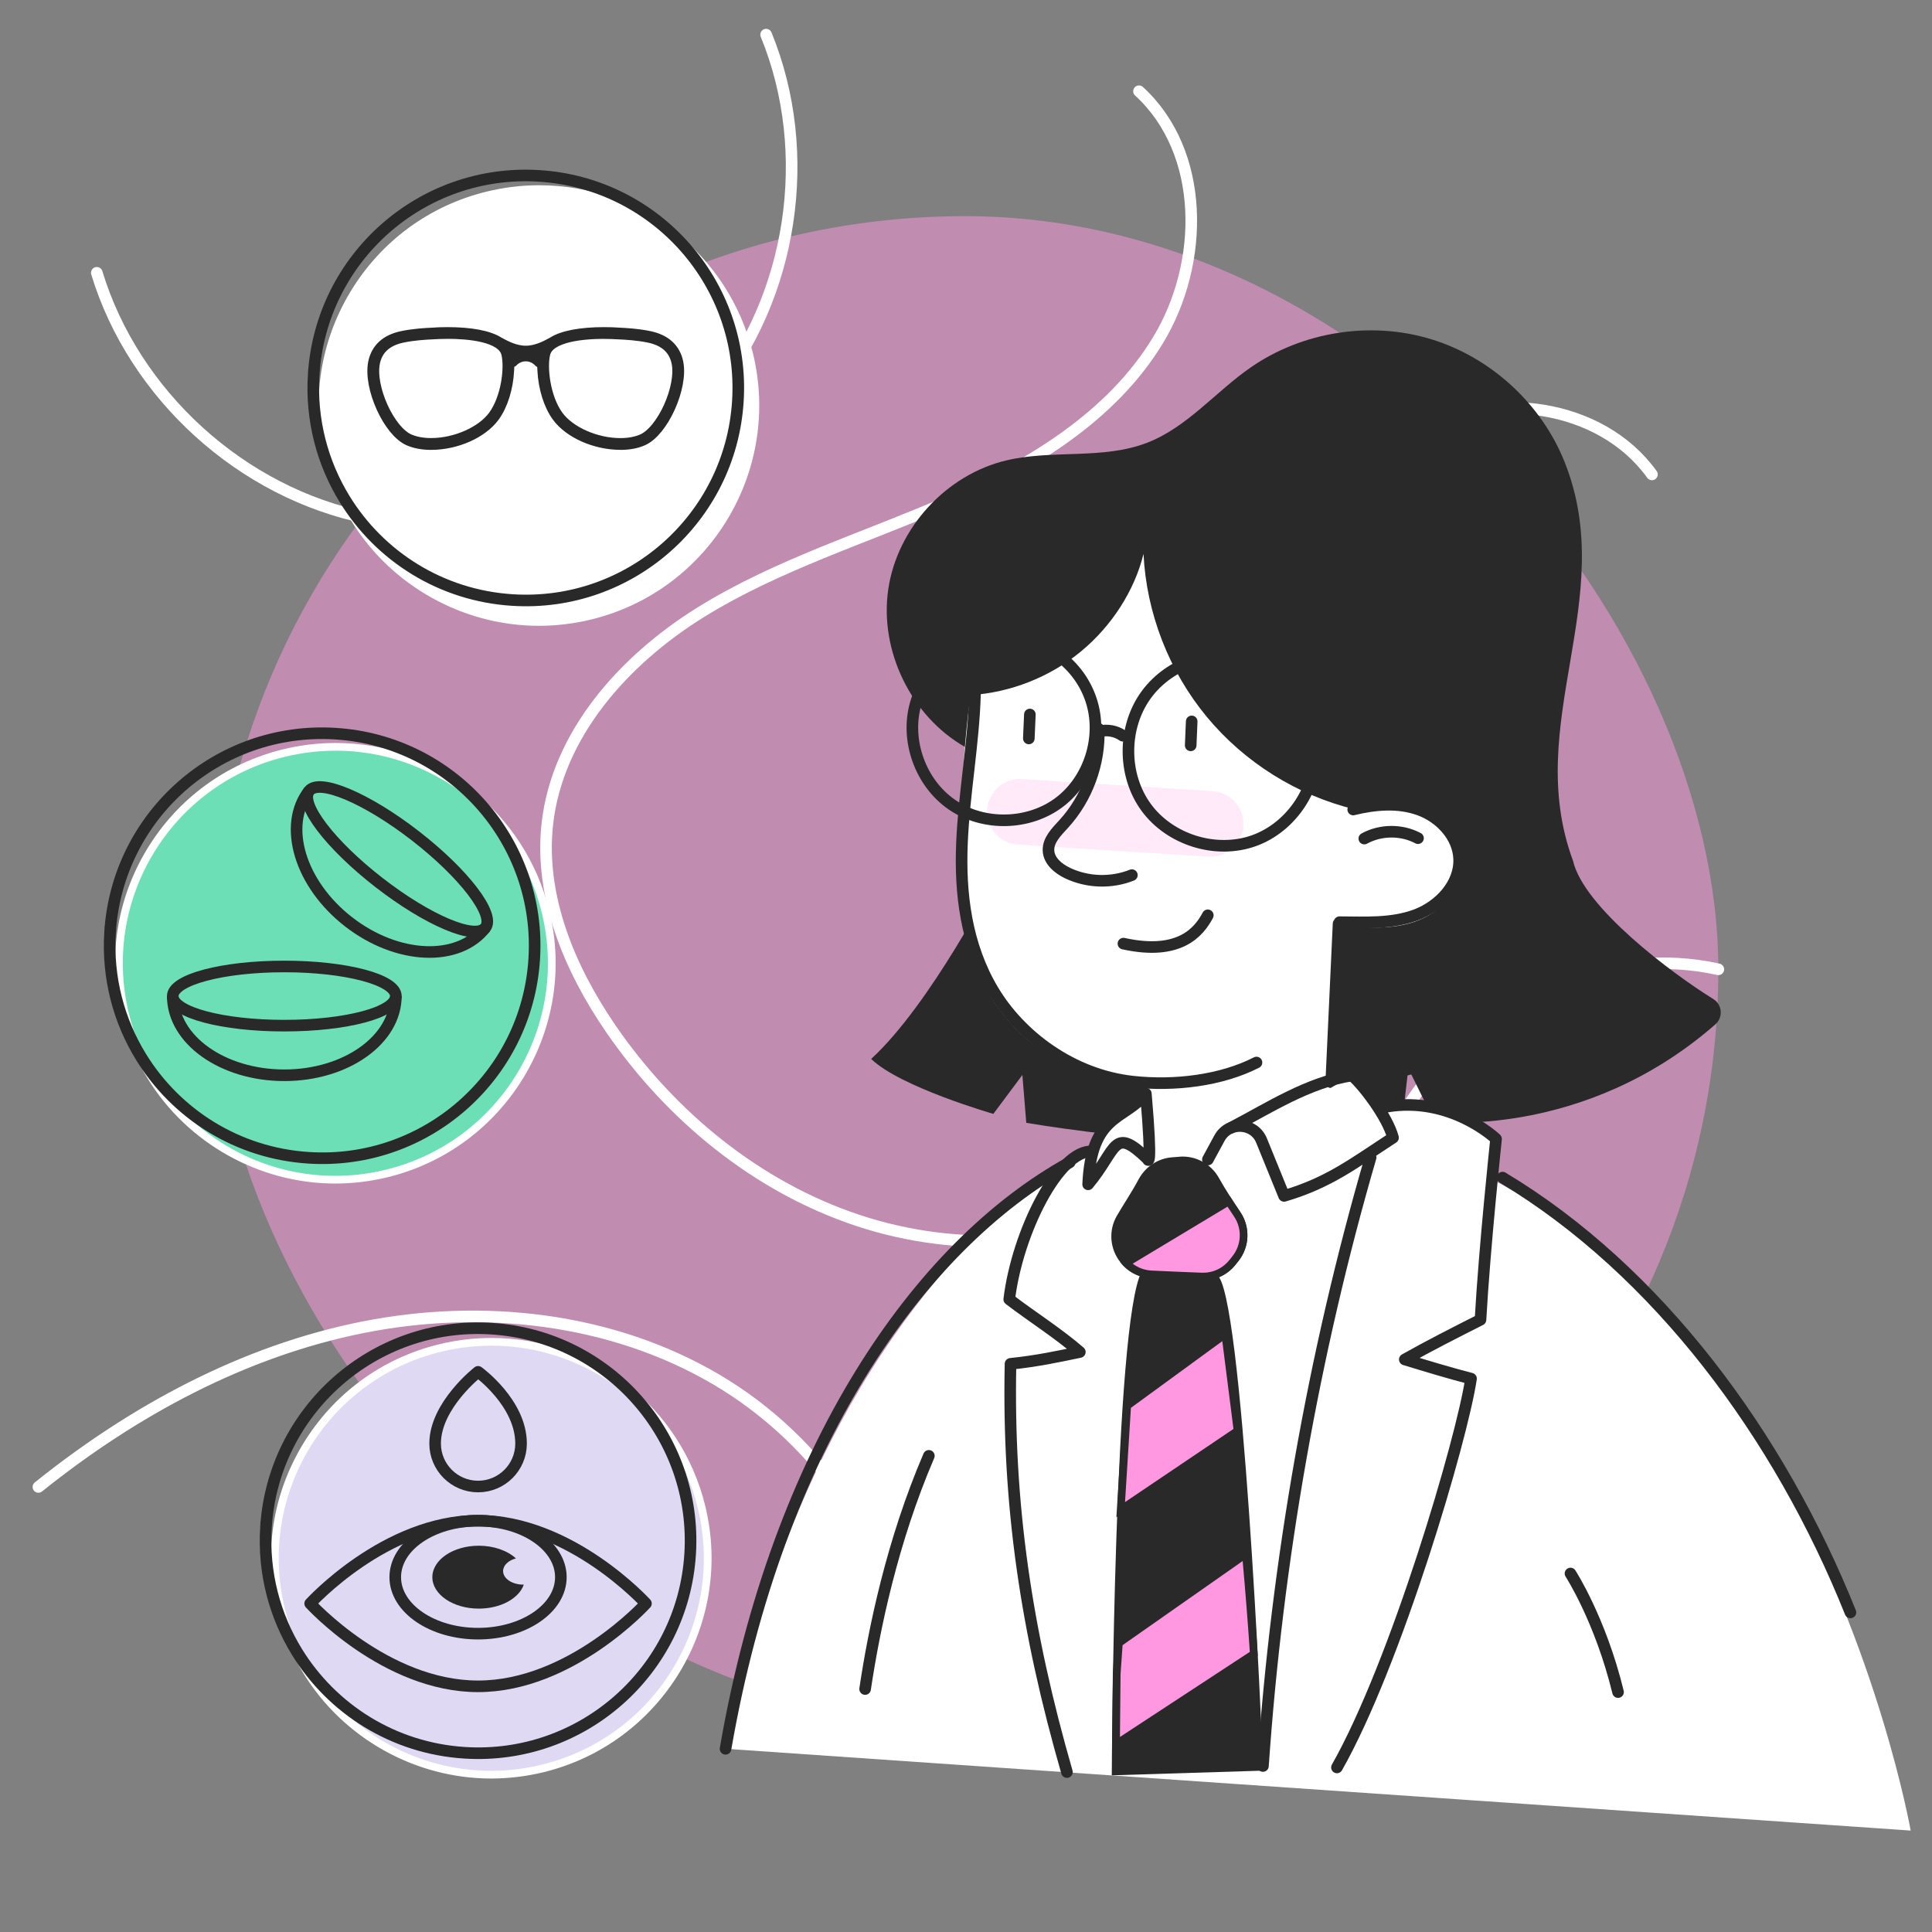 <?xml version="1.0" encoding="UTF-8"?><svg id="Layer_5" xmlns="http://www.w3.org/2000/svg" viewBox="0 0 500 500"><rect x="0" y="0" width="500" height="500" fill="#808080" stroke="none"/><defs><style>.cls-1{stroke-miterlimit:10;}.cls-1,.cls-2,.cls-3,.cls-4{fill:none;}.cls-1,.cls-2,.cls-5{stroke:#292929;}.cls-1,.cls-2,.cls-5,.cls-4{stroke-width:3px;}.cls-2,.cls-3,.cls-5,.cls-4{stroke-linecap:round;stroke-linejoin:round;}.cls-6,.cls-5{fill:#fff;}.cls-7{fill:#ff98e1;}.cls-8{fill:#e0d9f4;}.cls-9{fill:#6cdfb6;}.cls-10{fill:#292929;}.cls-11{fill:rgba(255,152,225,.5);}.cls-3{opacity:.2;stroke:#ff98e1;stroke-width:17px;}.cls-4{stroke:#fff;}</style></defs><rect class="cls-11" x="54.85" y="55.94" width="389.85" height="389.85" rx="194.93" ry="194.93"/><path class="cls-4" d="M198.27,8.96c12.55,30.62,6.89,67.93-14.16,93.45-21.05,25.53-56.6,38.18-89.05,31.69-32.44-6.49-60.39-31.84-70.01-63.5"/><path class="cls-4" d="M294.77,23.61c17.2,15.76,17.04,44.45,4.94,64.4-12.09,19.95-33.23,32.62-54.61,41.95-21.38,9.33-44,16.22-63.81,28.53-19.81,12.32-37.07,31.57-39.64,54.76-2.08,18.77,5.73,37.39,16.41,52.96,15.54,22.64,37.88,40.97,63.94,49.63,26.06,8.66,55.79,7.1,79.81-6.22,24.01-13.32,41.43-38.78,43.02-66.19,1.45-24.96-9.52-49.23-9.22-74.23,.27-22.68,11.15-45.95,30.8-57.25,19.66-11.31,47.88-7.58,61.11,10.83"/><path class="cls-4" d="M444.71,250.86c-27.93-6.24-58.32,6.67-75.94,29.22s-23.03,53.28-17.62,81.37c5.41,28.1,20.89,53.61,40.79,74.17"/><path class="cls-4" d="M234.44,433.18c-2.01-31.42-22.04-60.31-49.19-76.24-27.15-15.93-60.51-19.59-91.39-13.43-30.87,6.16-59.37,21.61-83.92,41.31"/><g><path class="cls-6" d="M187.77,452.58l306.71,21.17s-32.56-184.76-174.25-183.53c-32.14,.28-62.24,15.38-91.98,60.04-30.86,46.34-40.49,102.32-40.49,102.32Z"/><path class="cls-10" d="M249.69,193.29c-13.92-7.99-22.13-24.89-19.81-40.77s15.03-29.72,30.65-33.39c11.96-2.81,24.98-.12,36.43-4.58,10.34-4.03,17.66-13.2,26.79-19.51,13.35-9.22,30.95-11.99,46.48-7.3,15.53,4.69,28.67,16.73,34.68,31.8,14.19,35.53-10.99,67.65,2.19,103.24,2.76,12.08,25.73,29.24,36.29,35.76,2.35,1.45,2.61,4.76,.53,6.58-34.16,29.89-72.65,25.16-72.65,25.16l-6.79-13.77-1.66,14.25s-2.19,2.92-5.58,3.99"/><path class="cls-10" d="M326.89,458.24l-39.16,1.21c.01-2.65,.56-117.57,7.77-130.43l19.42,.95c6.56,3.2,11.69,118.24,11.98,128.26Z"/><path class="cls-10" d="M257.38,227.5s-16.46,32.36-31.92,46.55c7.47,7.28,31.62,14.22,31.62,14.22l7.51-10.07,1.01,12.39s29.87,5,35.56,3.14c19.11-5.07,67.74-16.52,67.74-16.52l-36.32-102.1-75.22,52.38"/><path class="cls-6" d="M251.17,179.9s-8.69,59.08,6.77,80.43c15.73,21.73,38.25,19.94,38.25,19.94l-.98,21.66,48.43-1.33,2.78-61.57s30.16,7.23,31.19-16.83c.74-17.26-26.97-12.73-26.97-12.73-14.9-3.61-28.57-12.15-38.34-23.97-9.77-11.82-15.61-26.84-16.36-42.15-2.31,9.44-8.18,18.64-16.21,25.26-8.03,6.62-18.18,10.63-28.56,11.28"/><line class="cls-3" x1="263.98" y1="210.1" x2="313.3" y2="213.23"/><path class="cls-2" d="M252.33,179.6c-.37,12.92-2.83,25.65-3.37,38.55-.54,12.9,.98,26.32,8.05,38.16,7.07,11.84,20.53,21.88,36.08,23.61,10.9,1.21,23.01-.29,32.09-4.94"/><path class="cls-2" d="M350.21,209.5c5.61-1.38,11.65-1.91,17.08,.06,5.43,1.96,10.08,6.89,10.33,12.66,.29,6.58-5.12,12.32-11.29,14.6-6.17,2.28-12.97,1.88-19.66,1.84-.05,.13-.1,.26-.25,.39l-1.9,41.04"/><path class="cls-2" d="M312.58,236.88c-2.23,4.17-7.17,10.56-21.84,7.33"/><path class="cls-2" d="M284.35,188.63c.31,8.96-3.01,17.99-9.06,24.61-1.84,2.01-4.07,4.18-3.94,6.9,.12,2.67,2.53,4.67,4.95,5.82,5.15,2.45,11.33,2.64,16.63,.52"/><path class="cls-2" d="M282.37,181.15c3.12,9.37-.35,20.55-8.24,26.5-7.89,5.95-19.6,6.21-27.74,.62-8.15-5.58-12.13-16.6-9.43-26.1s11.88-16.78,21.74-17.25c9.87-.47,20.17,5.74,23.67,16.22Z"/><path class="cls-2" d="M324.45,170.7c-9.93-3.13-21.66,.68-27.8,9.09-6.14,8.41-6.16,20.8,0,29.19,6.16,8.39,18.03,12.09,27.84,8.6s16.69-13.91,15.99-24.3c-.71-10.39-8.81-20.31-16.02-22.58Z"/><path class="cls-2" d="M290.57,190.4c-1.75-1.25-4.07-1.66-6.15-1.1"/><path class="cls-2" d="M353.08,217.02c4.24-2.32,9.63-2.36,13.9-.1"/><path class="cls-5" d="M296.54,283.05c-5.61,6.92-14.11,5.16-14.93,23.45,7.63-9.15,6.37-15.26,15.42-6.51-.04,.13,1.27,3.26-.48-16.94Z"/><path class="cls-5" d="M358.82,286.42c16.69-2.85,28.36,8.33,28.36,8.33,0,0-3,28.19-4.03,46.8-6.56,3.32-13.13,6.64-19.59,10.28,5.69,1.74,11.38,3.47,17.14,4.96-2.32,15.61-19.43,73.7-34.7,100.62"/><path class="cls-2" d="M354.72,299.53c-14.82,50.87-24.22,104.65-27.87,157.51"/><path class="cls-2" d="M388.86,304.76c40.13,24.1,71.63,66.6,90.03,112.53"/><path class="cls-5" d="M312.6,300.08l2.98-5.5c2.43-4.49,8.99-4.13,10.91,.6,1.93,4.76,3.87,9.53,5.83,14.32,11.6-3.4,18.07-8.49,28.2-15.07-1.48-5.55-7.95-13.87-10.63-16.09"/><path class="cls-2" d="M318.48,291.92c9.84-5.13,20.09-11.86,31.42-13.58"/><path class="cls-2" d="M276.84,300.82c-39.16,21.58-75.65,74.08-89.07,151.77"/><path class="cls-2" d="M406.44,407.22s7.74,11.93,12.31,30.69"/><g><polygon class="cls-7" points="291.7 363.82 317.1 345.28 320.28 370.3 290.03 390.7 291.7 363.82"/><path class="cls-10" d="M316.33,347.08l2.89,22.73-28.06,18.93,1.52-24.39,23.66-17.27m1.56-3.61l-27.15,19.82-1.83,29.38,32.45-21.89-3.47-27.31h0Z"/></g><path class="cls-10" d="M305.26,299.36c-.64,.05-1.28,.1-1.92,.15-3.69,.28-6.94,2.46-8.68,5.72s-3.77,6.24-5.62,9.42c-2.2,3.78-1.83,8.54,.89,11.98l.08,.1c1.92,2.44,4.8,3.92,7.9,4.07,4.38,.21,8.75,.41,13.1,.56,3.4,.12,6.65-1.41,8.76-4.09,.24-.31,.49-.62,.74-.93,2.89-3.64,3.11-8.74,.52-12.61-1.93-2.9-3.85-5.79-5.57-8.87-2.05-3.67-6.02-5.83-10.21-5.51Z"/><g><path class="cls-7" d="M289.01,433.15l.56-7.93,32.88-23.03c.82,8.95,1.51,17.63,2.04,25.83l-35.66,23.38,.18-18.25Z"/><path class="cls-10" d="M321.6,404c.73,8.13,1.35,16.02,1.85,23.5l-33.61,22.03,.16-16.31,.52-7.45,31.07-21.77m1.68-3.62l-34.68,24.29-.59,8.47-.2,20.12,37.71-24.72c-.6-9.27-1.36-18.7-2.24-28.15h0Z"/></g><g><path class="cls-7" d="M311.05,330.37c-4.71-.17-9.47-.39-13.09-.56-2.47-.12-4.79-1.18-6.5-2.93l26.52-15.95c.73,1.13,1.48,2.26,2.23,3.38,2.35,3.52,2.16,8.11-.48,11.43l-.74,.93c-1.86,2.36-4.63,3.71-7.6,3.71,0,0-.23,0-.34,0Z"/><path class="cls-10" d="M317.67,312.27c.53,.81,1.09,1.65,1.71,2.58,2.11,3.16,1.94,7.28-.43,10.26l-.74,.94c-1.67,2.12-4.15,3.33-6.82,3.33-.1,0-.2,0-.3,0-4.7-.17-9.46-.39-13.08-.56-1.78-.09-3.47-.71-4.87-1.78l24.52-14.75m.63-2.71l-28.37,17.07s.06,.07,.08,.1c1.92,2.44,4.8,3.92,7.9,4.07,4.38,.21,8.75,.41,13.1,.56,.12,0,.25,0,.38,0,3.27,0,6.35-1.52,8.39-4.09,.24-.31,.49-.62,.74-.93,2.89-3.64,3.11-8.74,.52-12.61-.93-1.39-1.85-2.77-2.74-4.18h0Z"/></g><path class="cls-2" d="M282.74,297.98c-8.66-.59-19.45,20.92-21.55,38.29,5.72,4.39,12.63,8.74,18.27,13.63-5.68,1.2-11.36,2.39-17.94,3.06-.78,36.58,4.12,69.26,14.6,105.65"/><line class="cls-2" x1="266.53" y1="184.91" x2="266.26" y2="191.11"/><line class="cls-2" x1="308.41" y1="186.7" x2="308.15" y2="192.9"/><path class="cls-2" d="M223.89,437.12c2.3-15.46,7.01-38.26,16.5-60.35"/></g><g><g><path class="cls-9" d="M86.76,305.3c-19.27,0-37.52-10.2-47.64-26.61-3.06-4.96-5.31-10.36-6.71-16.06-3.56-14.52-1.26-29.57,6.49-42.36,7.75-12.79,20.02-21.8,34.55-25.37,4.39-1.08,8.89-1.62,13.38-1.62,25.84,0,48.2,17.55,54.35,42.68,7.35,29.99-11.06,60.37-41.05,67.73-4.39,1.08-8.9,1.62-13.38,1.62Z"/><path class="cls-6" d="M86.83,194.27c24.75,0,47.23,16.81,53.38,41.92,7.23,29.5-10.81,59.28-40.31,66.52-4.4,1.08-8.81,1.6-13.14,1.6-19.1,0-36.85-10.02-46.79-26.13-2.93-4.76-5.19-10.05-6.59-15.78-7.24-29.5,10.81-59.29,40.31-66.53,4.4-1.08,8.8-1.59,13.14-1.59m0-2v0h0c-4.56,0-9.14,.56-13.61,1.65-14.79,3.63-27.27,12.8-35.17,25.82-7.89,13.02-10.24,28.34-6.61,43.12,1.42,5.8,3.71,11.3,6.83,16.35,10.3,16.71,28.88,27.08,48.49,27.08,4.56,0,9.15-.56,13.62-1.65,30.52-7.49,49.26-38.41,41.78-68.93-6.27-25.58-29.02-43.44-55.32-43.44h0Z"/></g><path class="cls-1" d="M28.48,241.31c1.9-30.31,28.01-53.35,58.33-51.44h0c30.32,1.89,53.35,28.01,51.45,58.32h0c-1.89,30.32-28.01,53.36-58.32,51.45h0c-18.54-1.16-34.36-11.37-43.41-26.06h0c-5.76-9.34-8.78-20.48-8.05-32.27Z"/></g><g><g><path class="cls-8" d="M127.1,459.28c-19.27,0-37.52-10.2-47.64-26.61-3.06-4.96-5.31-10.36-6.71-16.06-3.56-14.52-1.26-29.57,6.49-42.36,7.75-12.79,20.02-21.8,34.55-25.37,4.39-1.08,8.89-1.62,13.38-1.62,25.84,0,48.19,17.55,54.35,42.68,7.35,29.99-11.06,60.37-41.05,67.73-4.4,1.08-8.9,1.62-13.38,1.62Z"/><path class="cls-6" d="M127.18,348.25c24.75,0,47.23,16.81,53.38,41.92,7.23,29.5-10.82,59.28-40.31,66.52-4.4,1.08-8.81,1.6-13.14,1.6-19.1,0-36.85-10.02-46.79-26.13-2.93-4.76-5.19-10.05-6.59-15.78-7.24-29.5,10.81-59.29,40.31-66.53,4.4-1.08,8.8-1.59,13.14-1.59m0-2v0h0c-4.56,0-9.14,.56-13.61,1.65-14.79,3.63-27.27,12.8-35.17,25.82-7.89,13.02-10.24,28.34-6.61,43.12,1.42,5.8,3.71,11.3,6.83,16.35,10.3,16.71,28.88,27.08,48.49,27.08,4.56,0,9.15-.56,13.62-1.65,30.52-7.49,49.26-38.41,41.78-68.93-6.27-25.58-29.02-43.44-55.32-43.44h0Z"/></g><path class="cls-1" d="M68.83,395.29c1.9-30.31,28.01-53.35,58.33-51.44h0c30.32,1.89,53.35,28.01,51.45,58.32h0c-1.89,30.32-28.01,53.36-58.32,51.45h0c-18.54-1.16-34.36-11.37-43.41-26.06h0c-5.76-9.34-8.78-20.48-8.05-32.27Z"/><path class="cls-10" d="M123.91,416.31c-6.63,0-12.02-3.65-12.02-8.14s5.39-8.14,12.02-8.14c3.81,0,7.35,1.22,9.61,3.28-1.97,.52-3.32,1.82-3.32,3.28,0,1.94,2.34,3.51,5.22,3.51,.05,0,.09,0,.14,0-1.28,3.63-6.06,6.21-11.65,6.21Z"/><ellipse class="cls-2" cx="123.72" cy="408.17" rx="21.43" ry="14.62"/><path class="cls-2" d="M167.17,414.99s-19.45,21.43-43.45,21.43-43.45-21.43-43.45-21.43c0,0,19.45-21.43,43.45-21.43s43.45,21.43,43.45,21.43Z"/><path class="cls-2" d="M134.85,373.59c0,6.14-4.98,11.12-11.12,11.12s-11.12-4.98-11.12-11.12c0-9.89,11.12-18.56,11.12-18.56,0,0,11.12,8.01,11.12,18.56Z"/></g><g><g><path class="cls-1" d="M102.45,257.78c0,11.32-12.93,20.5-28.87,20.5s-28.87-9.18-28.87-20.5"/><ellipse class="cls-1" cx="73.58" cy="257.78" rx="28.87" ry="7.66"/></g><g><path class="cls-1" d="M125.62,240.08c-6.94,8.95-22.78,8.28-35.38-1.49-12.6-9.77-17.19-24.95-10.25-33.9"/><ellipse class="cls-1" cx="102.81" cy="222.39" rx="7.66" ry="28.87" transform="translate(-135.93 167.35) rotate(-52.21)"/></g></g><g><g><path class="cls-6" d="M139.45,160.95c-19.27,0-37.52-10.2-47.64-26.61-3.06-4.96-5.31-10.36-6.71-16.06-3.56-14.52-1.26-29.57,6.49-42.37,7.75-12.79,20.02-21.8,34.55-25.37,4.39-1.08,8.89-1.62,13.38-1.62,25.84,0,48.2,17.55,54.35,42.68,7.35,29.99-11.06,60.37-41.04,67.73-4.4,1.08-8.9,1.62-13.38,1.62Z"/><path class="cls-6" d="M139.52,49.93c24.75,0,47.23,16.81,53.38,41.92,7.23,29.5-10.82,59.28-40.31,66.52-4.4,1.08-8.81,1.6-13.14,1.6-19.1,0-36.85-10.02-46.79-26.13-2.93-4.76-5.19-10.05-6.59-15.78-7.24-29.5,10.81-59.29,40.31-66.53,4.4-1.08,8.8-1.59,13.14-1.59m0-2v0h0c-4.56,0-9.14,.56-13.61,1.65-14.79,3.63-27.27,12.8-35.17,25.82-7.89,13.02-10.24,28.34-6.61,43.12,1.42,5.8,3.71,11.3,6.83,16.35,10.3,16.71,28.88,27.08,48.49,27.08,4.56,0,9.15-.56,13.62-1.65,30.52-7.49,49.26-38.41,41.78-68.93-6.27-25.58-29.02-43.44-55.32-43.44h0Z"/></g><path class="cls-1" d="M81.18,96.96c1.9-30.31,28.01-53.35,58.33-51.44h0c30.32,1.89,53.35,28.01,51.45,58.32h0c-1.89,30.32-28.01,53.36-58.32,51.45h0c-18.54-1.16-34.36-11.37-43.41-26.06h0c-5.76-9.34-8.78-20.48-8.05-32.27Z"/><path class="cls-2" d="M160.57,114.92c-6.47,0-13.15-2.96-16.26-7.19-2.12-2.9-3.51-7.34-3.73-11.89l-.14-2.8-.84,.54c-.87-.98-2.19-1.56-3.42-1.56h-.23c-1.2,0-2.5,.56-3.37,1.5l-.89-.62-.14,2.95c-.22,4.55-1.61,9-3.73,11.89-3.1,4.23-9.79,7.19-16.26,7.19-2.16,0-4.07-.35-5.67-1.04-5.27-2.24-10.45-13.71-9.1-20.12,.75-3.5,3.18-5.72,7.24-6.59,3.06-.65,6.26-.81,7.98-.89h.22c.24-.02,.46-.03,.63-.05,.41-.02,1.45-.08,2.88-.08,6.09,0,10.68,.86,13.26,2.5l.06,.04s.27,.14,.4,.21c1.34,.72,3.83,2.06,6.61,2.06s5.27-1.34,6.6-2.06c.12-.07,.39-.21,.39-.21l.06-.04c2.59-1.63,7.17-2.5,13.27-2.5,1.51,0,2.58,.06,2.87,.08,.18,.01,.85,.05,.85,.05,1.72,.08,4.92,.24,7.98,.89,4.06,.87,6.49,3.09,7.24,6.59,1.35,6.41-3.83,17.88-9.09,20.12-1.6,.69-3.51,1.04-5.67,1.04Zm-4.18-28.72c-5.28,0-14.32,.68-15.47,5.26-.91,3.59-.04,11.5,3.42,16.25,3.05,4.16,9.87,7.17,16.22,7.17,2.13,0,4.08-.36,5.65-1.03,5.25-2.24,10.42-13.68,9.07-20.07-.74-3.49-3.17-5.69-7.2-6.56-3.05-.65-6.13-.8-7.97-.89-.34-.02-.62-.03-.85-.04-.21-.01-1.32-.08-2.87-.08Zm-40.65,0c-1.7,0-2.86,.08-2.87,.08-.23,.01-.52,.03-.85,.04-1.85,.09-4.93,.24-7.97,.89-4.04,.87-6.46,3.07-7.2,6.56-1.35,6.39,3.82,17.83,9.07,20.07,1.58,.68,3.53,1.03,5.66,1.03,6.35,0,13.17-3.02,16.22-7.17,3.47-4.75,4.33-12.66,3.42-16.25-1.15-4.57-10.18-5.26-15.47-5.26Z"/></g></svg>